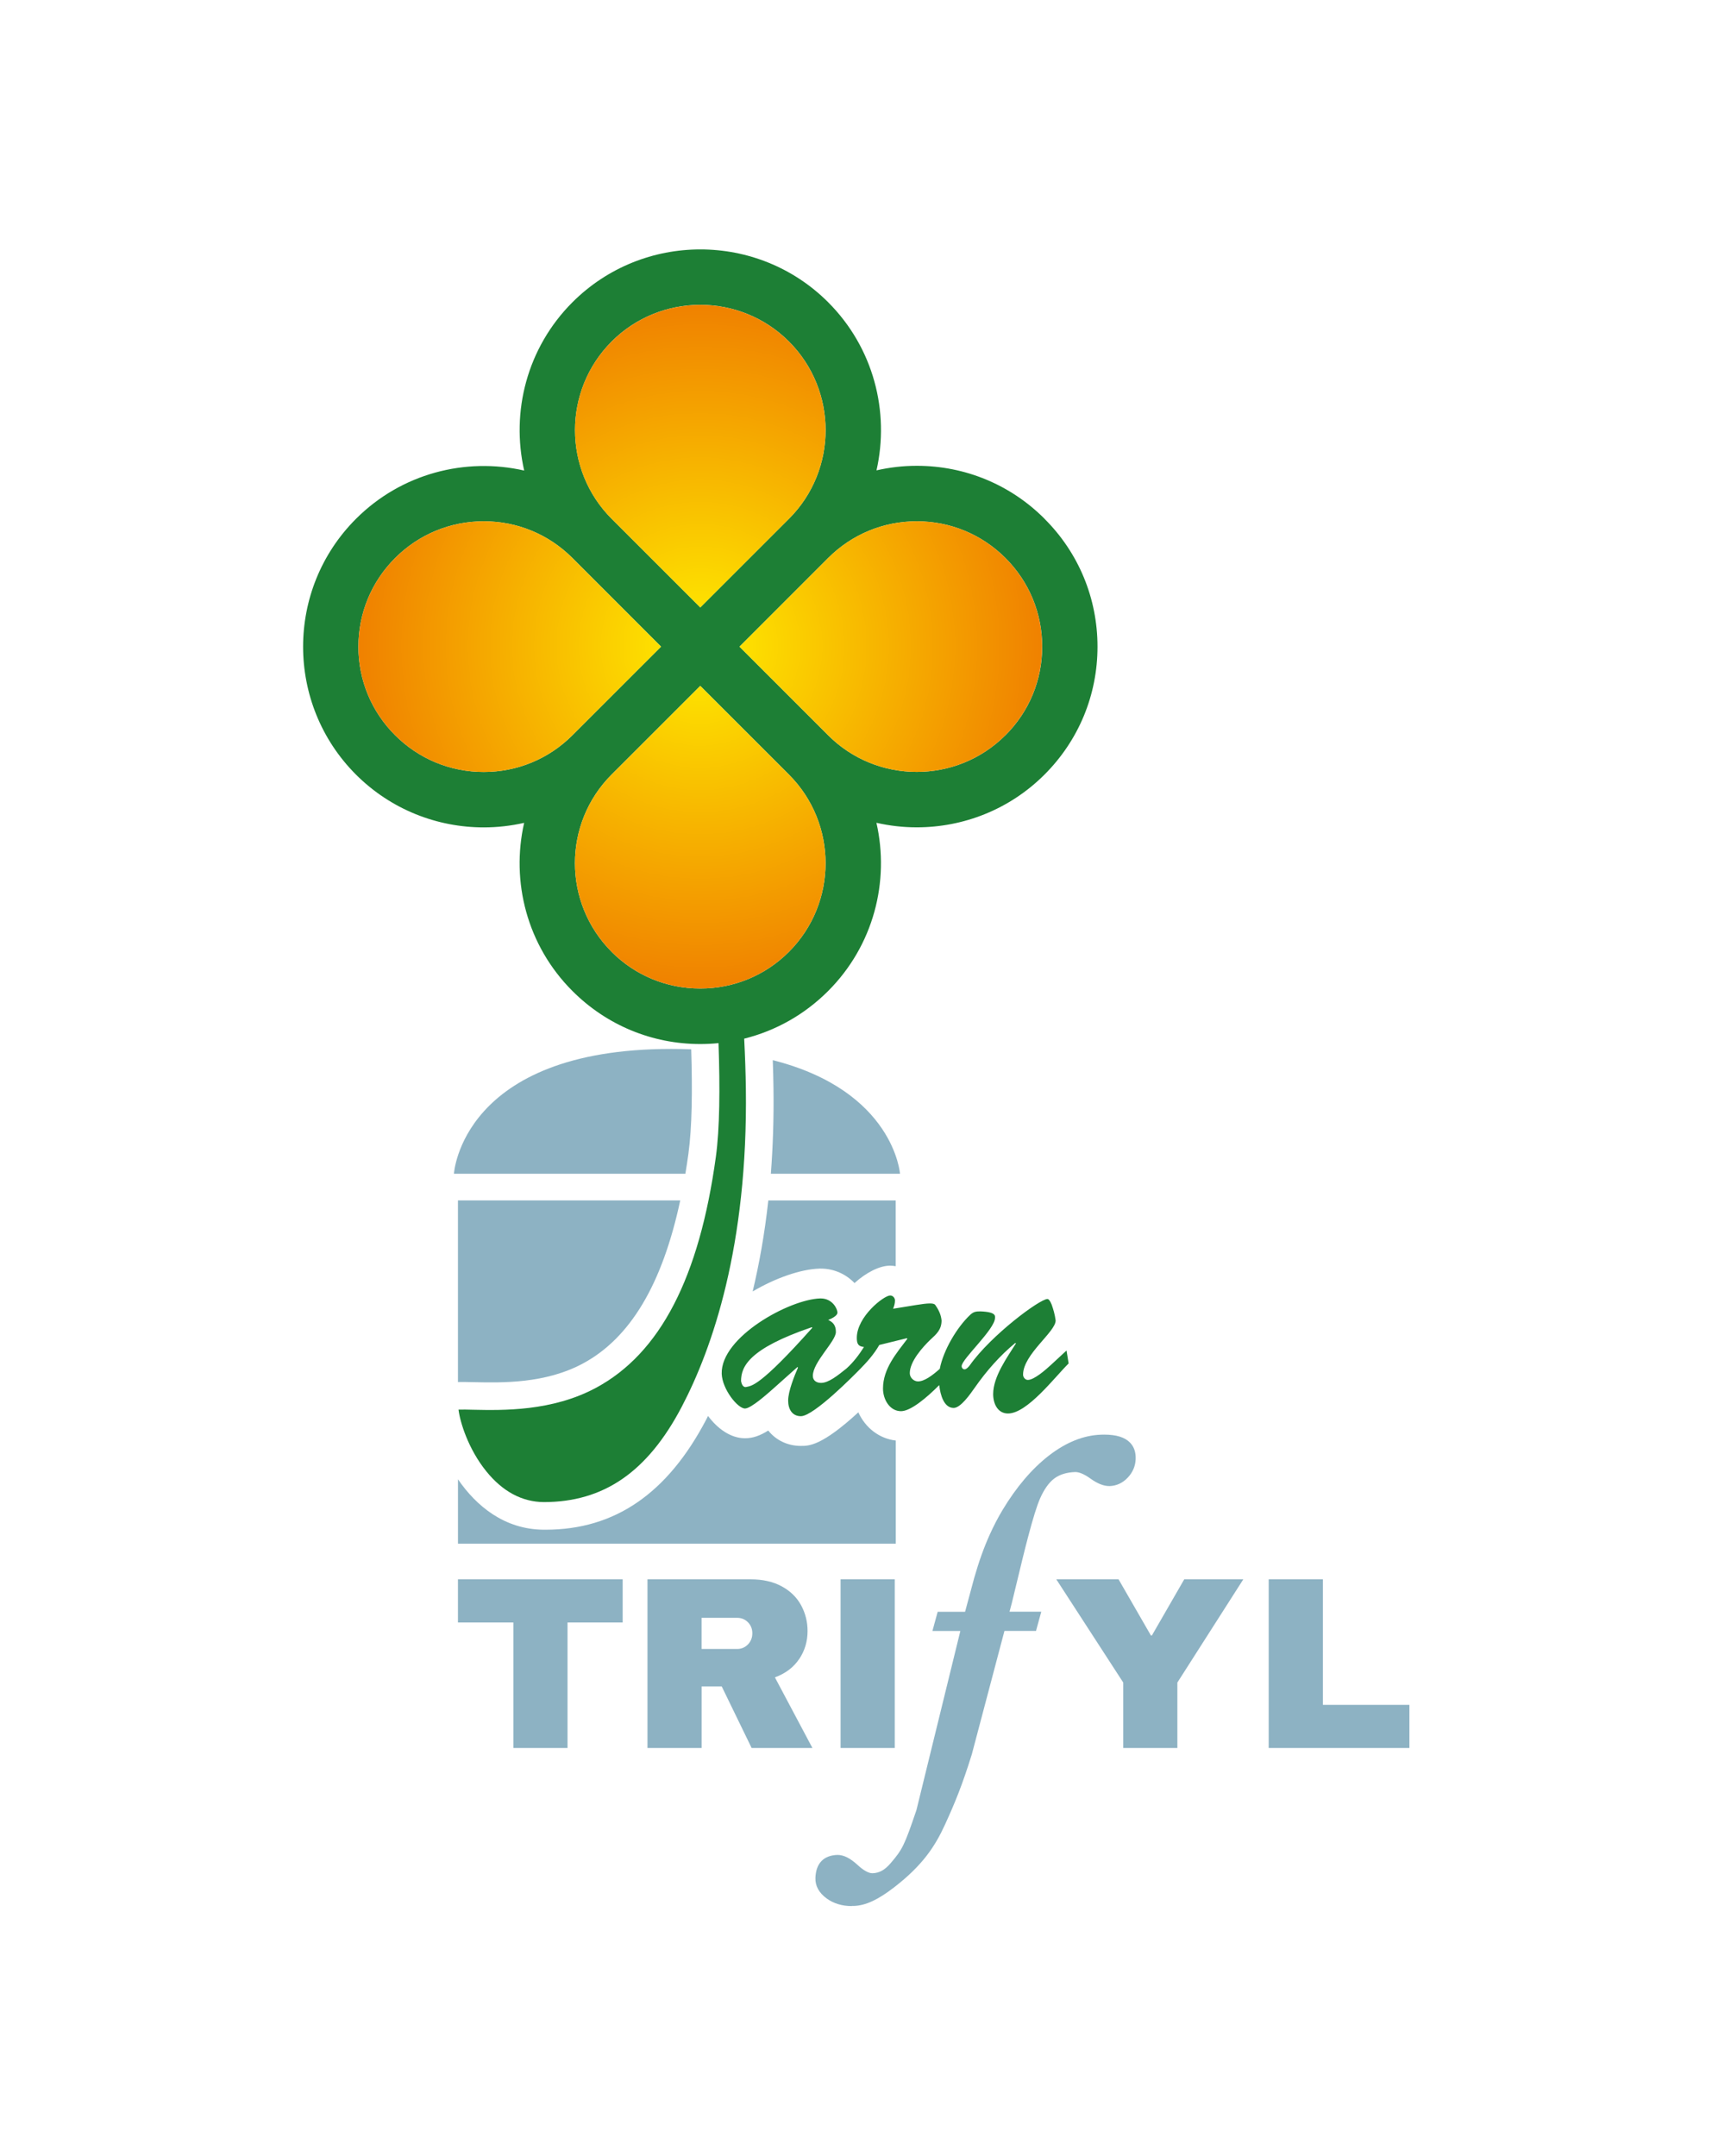 <?xml version="1.0" encoding="UTF-8"?> <svg xmlns="http://www.w3.org/2000/svg" xmlns:xlink="http://www.w3.org/1999/xlink" id="Calque_1" version="1.1" viewBox="0 0 563.53 709.64"><defs><style> .st0 { fill: #1d7f35; } .st1 { fill: #8db2c3; } .st2 { fill: url(#Nouvelle_nuance_de_dégradé_1); } .st3 { fill: url(#Nouvelle_nuance_de_dégradé_13); } .st4 { fill: url(#Nouvelle_nuance_de_dégradé_12); } .st5 { fill: url(#Nouvelle_nuance_de_dégradé_11); } </style><radialGradient id="Nouvelle_nuance_de_dégradé_1" data-name="Nouvelle nuance de dégradé 1" cx="230.51" cy="212.62" fx="230.51" fy="212.62" r="116.76" gradientUnits="userSpaceOnUse"><stop offset="0" stop-color="#ffed00"></stop><stop offset="1" stop-color="#ef7d00"></stop></radialGradient><radialGradient id="Nouvelle_nuance_de_dégradé_11" data-name="Nouvelle nuance de dégradé 1" cx="230.57" cy="212.62" fx="230.57" fy="212.62" r="116.61" xlink:href="#Nouvelle_nuance_de_dégradé_1"></radialGradient><radialGradient id="Nouvelle_nuance_de_dégradé_12" data-name="Nouvelle nuance de dégradé 1" cx="230.57" cy="212.62" fx="230.57" fy="212.62" r="116.61" xlink:href="#Nouvelle_nuance_de_dégradé_1"></radialGradient><radialGradient id="Nouvelle_nuance_de_dégradé_13" data-name="Nouvelle nuance de dégradé 1" cx="230.5" fx="230.5" r="116.63" xlink:href="#Nouvelle_nuance_de_dégradé_1"></radialGradient></defs><g><g><path class="st1" d="M226.63,379.48c1.14-8.33,1.32-20.39.89-34.13-2.13-.08-4.33-.12-6.59-.12-69.06,0-71.51,41.08-71.51,41.08h76.18c.37-2.22.72-4.49,1.04-6.83Z"></path><path class="st1" d="M254.6,358.09c.14,10.05-.19,19.45-.86,28.22h42.51s-1.97-27.28-41.88-37.38c.11,3.14.19,6.2.23,9.16Z"></path></g><g><path class="st1" d="M269.71,417.53c.09,0,.34,0,.44,0,4.56,0,8.43,1.95,11.13,4.76,3.88-3.52,8.3-5.73,11.73-5.73.62,0,1.22.08,1.81.18v-21.64h-41.92c-1.21,11.09-3.02,21-5.15,29.95,7.56-4.45,15.86-7.33,21.95-7.51Z"></path><path class="st1" d="M155.95,454.91c9.37.2,23.54.52,35.95-6.16,15.57-8.38,26.1-26.04,32.01-53.66h-73.17v59.77c1.46-.03,3.17,0,5.21.05Z"></path></g><g><g><path class="st1" d="M280.38,627.34c-3.19,0-5.97-.84-8.25-2.49-2.56-1.86-3.82-4.16-3.72-6.82.18-4.77,2.68-7.37,7.25-7.53h0c2.11,0,4.23,1.1,6.66,3.34,1.92,1.77,3.6,2.7,4.87,2.7,2.29-.08,4.05-1.07,5.99-3.33,3.9-4.55,4.54-5.86,8.48-17.47l14.45-58.94h-9.19l1.73-6.32h9.02s2.66-9.94,2.99-11.09c1.57-5.48,3.19-10.01,5.11-14.27,1.31-2.9,2.69-5.57,4.24-8.15,4.53-7.53,9.64-13.54,15.2-17.86,5.65-4.39,11.44-6.72,17.21-6.92l1.02-.02c4.02,0,6.82.87,8.55,2.66,1.3,1.35,1.92,3.17,1.83,5.41-.09,2.31-.97,4.36-2.61,6.09-1.65,1.76-3.67,2.7-5.99,2.78h-.01c-1.98,0-4-.83-6.36-2.53-1.95-1.39-3.6-2.09-4.91-2.09-2.85.1-5.12.8-6.87,2.1-1.78,1.32-3.36,3.53-4.71,6.58-1.02,2.31-2.36,6.6-3.97,12.74-.59,2.24-1.22,4.71-1.89,7.46-.86,3.61-3.46,14.3-3.46,14.3l-.74,2.79h10.45l-1.73,6.32h-10.39l-10.75,40.65c-3.12,10.02-5.49,15.82-8.79,23.03-3.27,7.18-7.38,13.46-16.77,20.71-5.32,4.11-9.41,6-13.26,6.13h-.68Z"></path><g><path class="st1" d="M186.81,534v41.31h-17.83v-41.31h-18.24v-14.2h54.22v14.2h-18.15Z"></path><path class="st1" d="M263.06,546.02c-1.83,2.74-4.49,4.76-7.99,6.05l12.35,23.24h-20.01l-9.84-20.25h-6.62v20.25h-17.83v-55.51h33.97c3.98,0,7.38.77,10.21,2.3,2.83,1.53,4.95,3.6,6.38,6.21,1.42,2.61,2.14,5.45,2.14,8.51,0,3.39-.91,6.46-2.74,9.2ZM246.19,533.92c-.97-.97-2.15-1.45-3.55-1.45h-11.7v10.25h11.7c1.4,0,2.58-.5,3.55-1.49.97-1,1.45-2.22,1.45-3.67s-.48-2.66-1.45-3.63Z"></path><path class="st1" d="M276.69,575.31v-55.51h17.83v55.51h-17.83Z"></path><path class="st1" d="M387.56,575.31h-17.83v-21.54l-22.03-33.97h20.49l10.65,18.48h.32l10.65-18.48h19.44l-21.7,33.97v21.54Z"></path><path class="st1" d="M417.62,519.8h17.83v41.31h28.48v14.2h-46.32v-55.51Z"></path></g></g><path class="st0" d="M343.85,170.76c-11.23-11.25-26.18-17.45-42.08-17.45-4.52,0-8.96.52-13.26,1.5,4.37-19.29-.93-40.33-15.91-55.33-23.2-23.2-60.97-23.18-84.17,0-15,15.01-20.28,36.09-15.89,55.39-19.3-4.39-40.38.9-55.37,15.9-23.2,23.2-23.2,60.94,0,84.17,11.61,11.59,26.84,17.38,42.08,17.38,4.46,0,8.91-.51,13.28-1.5-4.39,19.3.9,40.36,15.9,55.35,11.25,11.25,26.2,17.45,42.08,17.45,2.02,0,4.02-.1,6-.3.52,15.02.38,28.3-.87,37.4-5.46,39.82-18.36,64.69-39.43,76.03-14.52,7.82-30.77,7.44-40.46,7.24-1.6-.04-3.44-.09-4.82-.05.48,4.06,3.18,12.94,9.14,20.31,5.39,6.65,11.74,10.06,18.89,10.13,19.66,0,34.14-9.79,45.48-31.44,10-19.1,21.78-52.77,21.07-104.72-.07-5.17-.26-10.66-.55-16.37,10.37-2.58,19.88-7.93,27.62-15.67,15.01-15.01,20.3-36.08,15.91-55.38,4.36.99,8.81,1.5,13.26,1.5,15.25,0,30.49-5.79,42.08-17.38,11.25-11.25,17.43-26.2,17.43-42.08s-6.18-30.86-17.43-42.08ZM201.33,112.4c8.04-8.04,18.61-12.07,29.18-12.07s21.13,4.02,29.18,12.07c16.07,16.07,16.09,42.21.05,58.3-.02.02-.04.04-.06.05l-29.17,29.17-29.17-29.17c-16.09-16.09-16.09-42.27,0-58.35ZM159.24,254.08c-11.02,0-21.38-4.29-29.18-12.09-7.79-7.77-12.09-18.13-12.09-29.15s4.29-21.38,12.09-29.18c7.79-7.79,18.16-12.09,29.18-12.09s21.38,4.29,29.18,12.09l29.17,29.17-29.17,29.16c-7.79,7.79-18.16,12.09-29.18,12.09ZM259.68,313.28c-7.79,7.79-18.16,12.07-29.18,12.07s-21.38-4.27-29.18-12.07v-.02c-16.09-16.09-16.09-42.24,0-58.33l29.18-29.18,29.18,29.18c16.09,16.09,16.09,42.24,0,58.35ZM330.94,241.99c-16.09,16.09-42.27,16.09-58.35,0l-29.17-29.15,29.18-29.18s.03-.03.05-.05c7.79-7.76,18.13-12.04,29.13-12.04s21.38,4.29,29.18,12.09c7.79,7.79,12.09,18.16,12.09,29.18s-4.3,21.38-12.09,29.15Z"></path></g><path class="st0" d="M345.83,449.32c-1.57,1.45-5.41,4.85-7.5,4.85-.87,0-1.57-.87-1.57-1.74,0-6.68,10.72-14.05,10.72-17.82-.26-2.03-.79-3.78-1.31-5.23-.52-1.35-1.04-1.84-1.39-1.84-2.53,0-18.57,11.92-25.54,21.79-.35.48-1.13,1.36-1.74,1.36-.52,0-.96-.48-.96-1.06,0-2.33,10.98-12.11,10.98-15.89,0-.58.44-1.94-4.79-2.13-1.48,0-2.27.1-3.4,1.16-4.24,3.98-8.78,11.49-9.99,17.76-2.42,2.16-5.07,4.13-7.17,4.13-1.31,0-2.7-1.16-2.7-2.71,0-3.88,4.27-8.62,6.8-11.04,2.01-1.84,3.66-3.3,3.66-6.3-.17-1.74-.79-3.29-2.09-5.13-.25-.34-.84-.48-1.74-.48-2.2,0-6.31.85-12.12,1.74.35-.87.61-1.74.61-2.71,0-.87-.7-1.65-1.57-1.65-2.09,0-10.99,6.97-10.99,13.95,0,2.03.52,2.81,2.36,3-1.66,2.62-3.49,5.04-5.75,7.07-2.88,2.32-5.91,4.75-8.38,4.75-1.39,0-2.7-.68-2.7-2.33,0-4.55,7.58-11.33,7.58-14.43,0-2.13-.87-3.19-2.53-3.97.78-.29,3.05-1.26,3.05-2.42s-1.61-4.65-5.51-4.65c-.05,0-.1,0-.16,0-10.11.29-32.78,12.69-32.43,24.8.17,5.04,5.23,11.43,7.67,11.43,2.01,0,7.58-5.04,9.24-6.49l8.02-7.16.17.19c-1.13,2.61-3.23,7.75-3.23,10.85,0,2.81,1.31,5.14,4.19,5.14,4.27,0,17.75-13.74,19.56-15.59,1.81-1.86,4.36-4.54,6.25-7.85l9.07-2.23.17.19c-3.49,4.65-8.02,9.79-8.02,16.37,0,3.68,2.27,7.46,5.93,7.46,3.16,0,8.36-4.34,12.58-8.58.37,3.31,1.57,7.51,4.75,7.51,2.36,0,5.58-4.75,6.89-6.59,3.92-5.62,8.37-10.66,13.43-14.82l.17.19c-2.79,4.46-7.49,10.85-7.49,16.66,0,3.29,1.57,6.39,4.88,6.39,6.36,0,15.34-11.91,19.96-16.47l-.69-4.26-5.23,4.84ZM245.67,456.49c-.1.02-.2.03-.28.03-1.07,0-1.38-1.52-1.46-1.97,0-4.75,2.53-10.66,23.28-17.73l.17.19c-17.26,19.37-19.97,19.08-21.71,19.47Z"></path><path class="st1" d="M282.53,464.84c-12.03,11.05-16.22,11.05-18.89,11.05-4.46,0-8.25-1.91-10.76-5.06-2.69,1.69-5.08,2.54-7.63,2.54-4.77,0-9.06-3.16-12.19-7.34-.18.36-.37.77-.56,1.12-12.8,24.43-30.13,36.32-52.95,36.32-.22,0-.45,0-.67,0-12.91-.13-22.12-7.83-28.13-16.59v21.19h144.1v-33.95c-5.45-.64-9.99-4.18-12.31-9.27Z"></path></g><g><path class="st2" d="M259.69,170.76l-29.18,29.18-29.18-29.18c-16.09-16.09-16.09-42.27,0-58.35,8.04-8.04,18.61-12.07,29.18-12.07s21.13,4.02,29.18,12.07c16.09,16.09,16.09,42.27,0,58.35Z"></path><path class="st5" d="M343.03,212.84c0,11.02-4.29,21.38-12.09,29.15-16.09,16.09-42.27,16.09-58.35,0l-29.18-29.15,29.18-29.18c7.79-7.79,18.16-12.09,29.18-12.09s21.38,4.29,29.18,12.09c7.79,7.79,12.09,18.16,12.09,29.18Z"></path><path class="st4" d="M217.6,212.84l-29.18,29.15c-7.79,7.79-18.16,12.09-29.18,12.09s-21.38-4.29-29.18-12.09c-7.79-7.77-12.09-18.13-12.09-29.15s4.29-21.38,12.09-29.18c7.79-7.79,18.16-12.09,29.18-12.09s21.38,4.29,29.18,12.09l29.18,29.18Z"></path><path class="st3" d="M259.68,313.28c-7.79,7.79-18.16,12.07-29.18,12.07s-21.38-4.27-29.18-12.07v-.02c-16.09-16.09-16.09-42.24,0-58.33l29.18-29.18,29.18,29.18c16.09,16.09,16.09,42.24,0,58.35Z"></path></g></svg> 